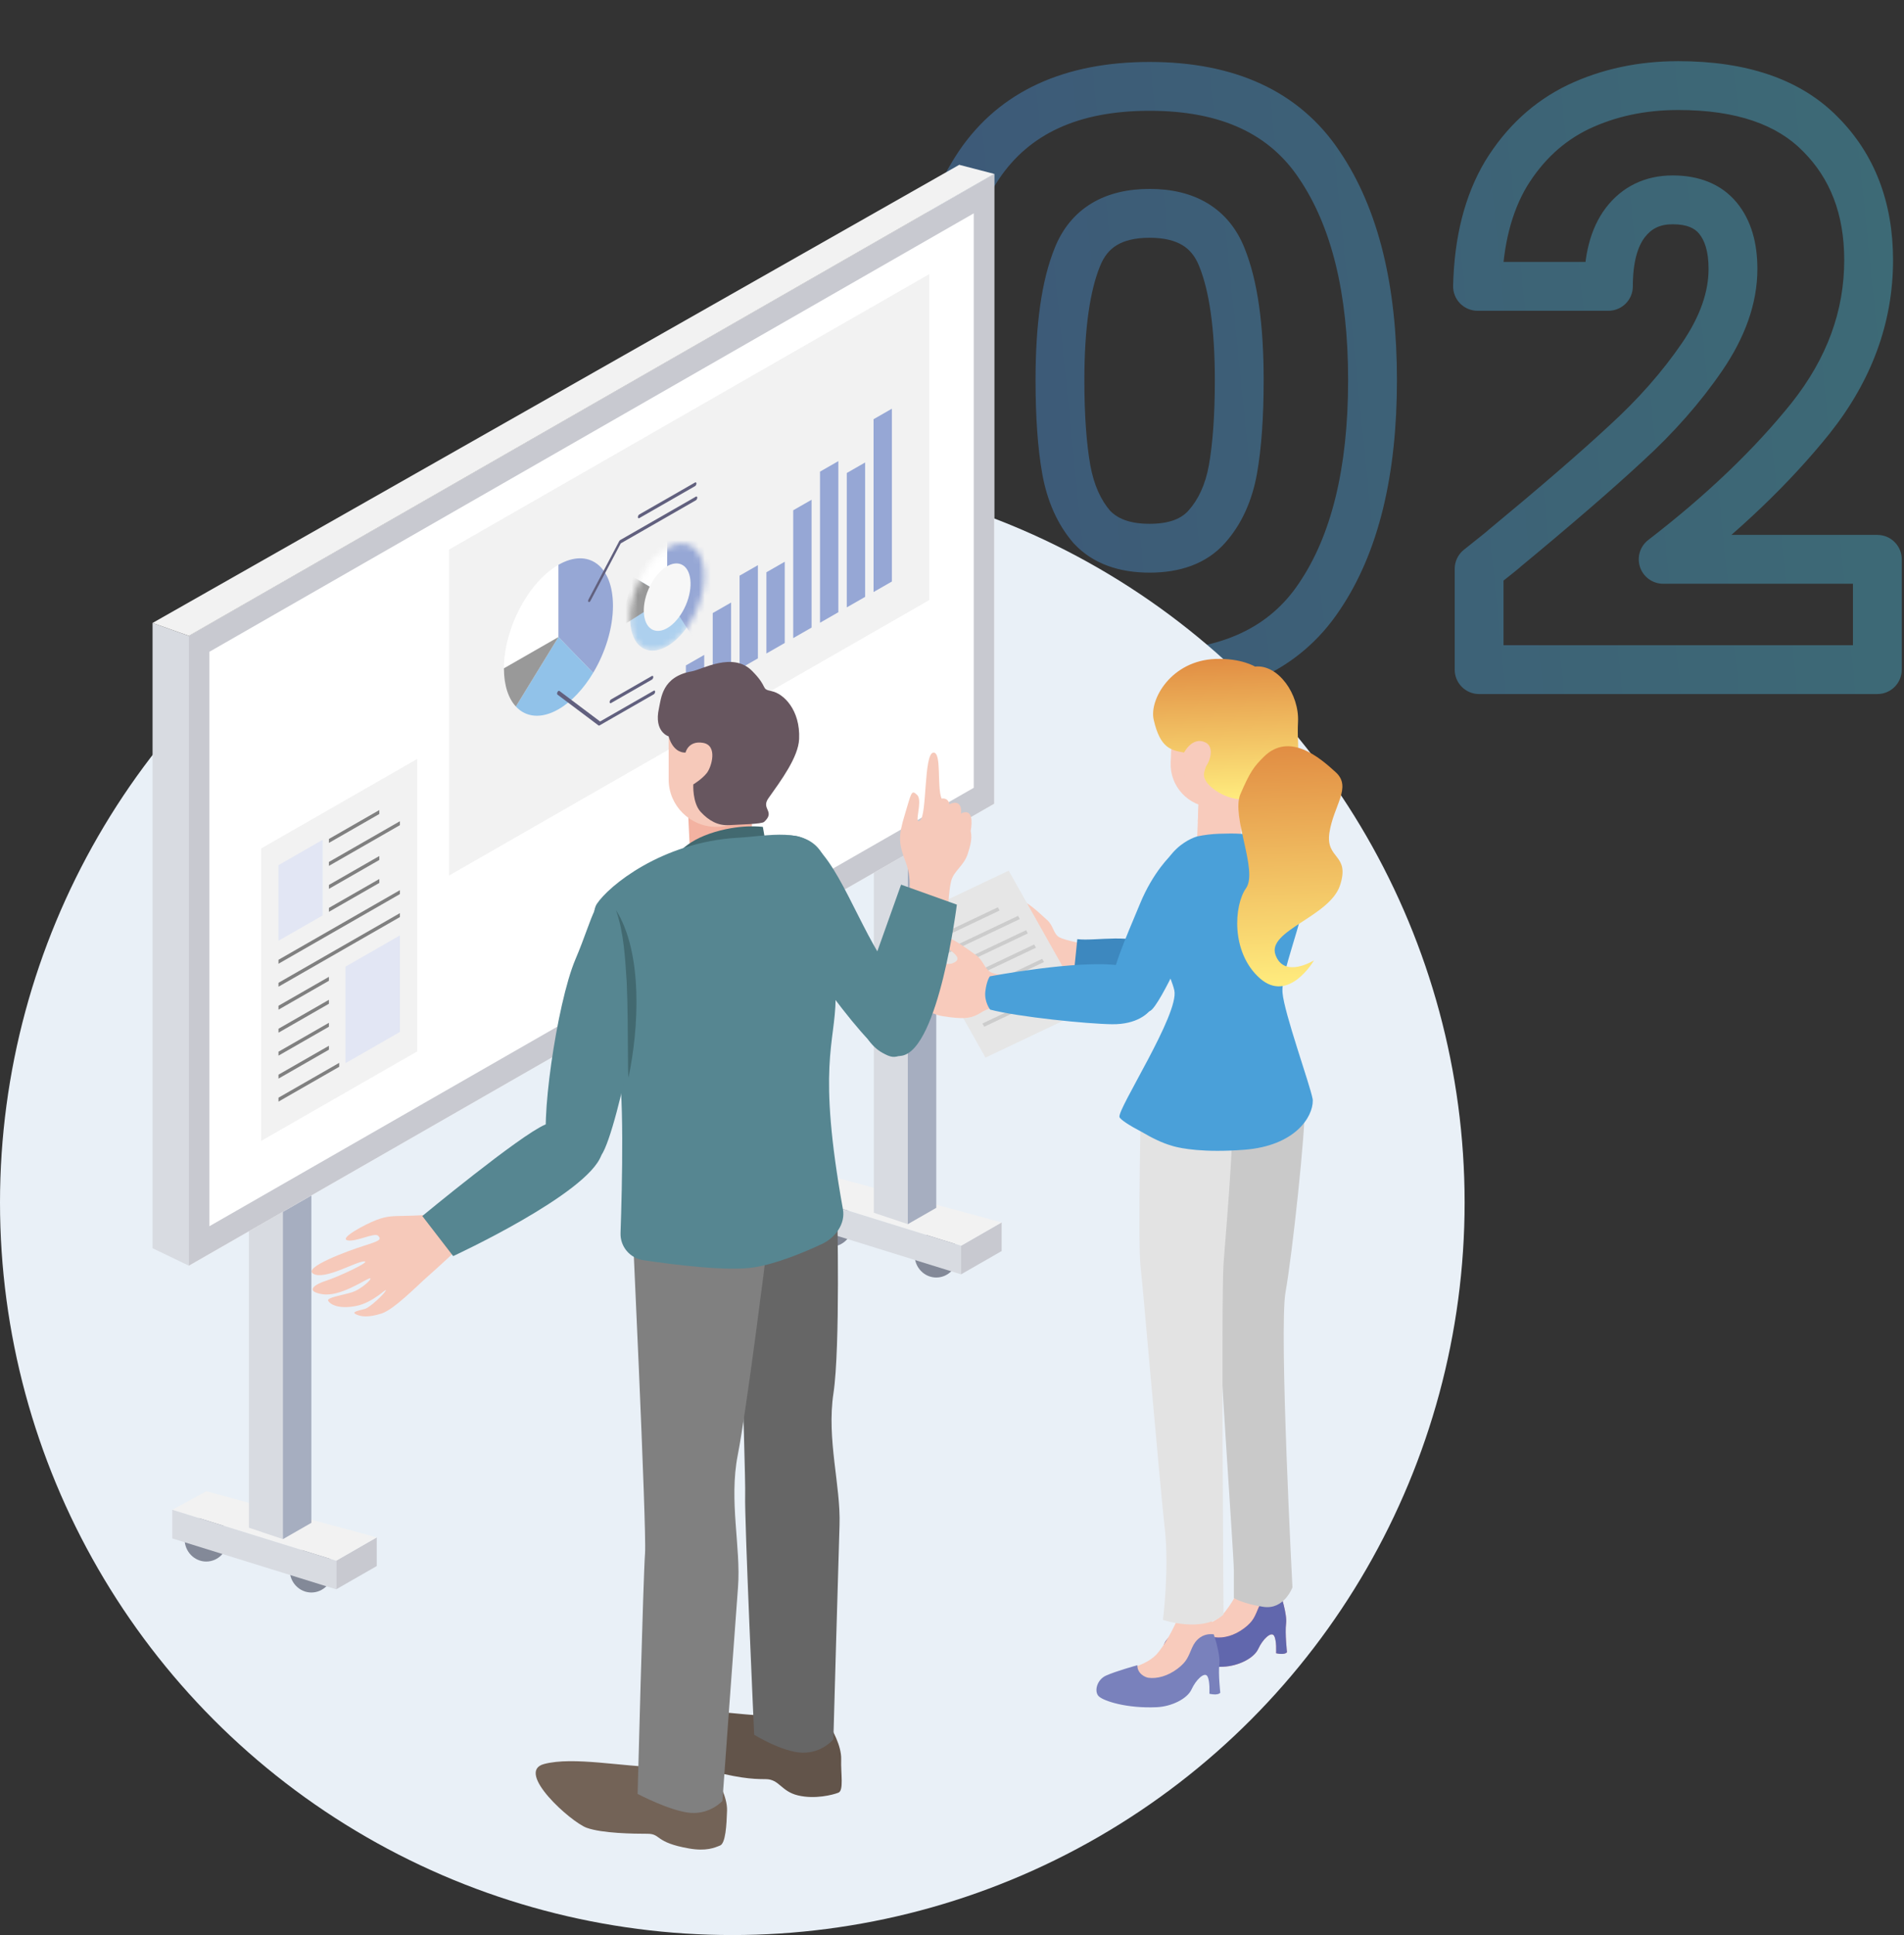<svg width="312" height="317" viewBox="0 0 312 317" fill="none" xmlns="http://www.w3.org/2000/svg">
<rect x="0" y="0" width="312" height="317" fill="#333333" stroke="none"/>
<path opacity="0.35" d="M160.43 27.02L157.117 24.778C157.112 24.786 157.107 24.794 157.102 24.801L160.43 27.02ZM216.2 27.02L212.872 29.239C212.877 29.247 212.882 29.254 212.887 29.262L216.2 27.02ZM216.2 97.74L212.887 95.498C212.882 95.506 212.877 95.513 212.872 95.521L216.2 97.74ZM160.43 97.74L157.102 99.959C157.107 99.966 157.112 99.974 157.117 99.982L160.43 97.74ZM200.21 42.1L196.496 43.586C196.499 43.593 196.502 43.601 196.506 43.609L200.21 42.1ZM176.55 42.1L180.254 43.609C180.258 43.601 180.261 43.593 180.264 43.586L176.55 42.1ZM174.73 76.94L170.792 77.64C170.793 77.645 170.794 77.65 170.795 77.656L174.73 76.94ZM178.89 86.3L175.853 88.903C175.886 88.942 175.92 88.98 175.955 89.018L178.89 86.3ZM197.74 86.3L194.756 83.636L194.75 83.642L197.74 86.3ZM202.03 76.94L205.965 77.656C205.966 77.65 205.967 77.645 205.968 77.64L202.03 76.94ZM155.85 62.25C155.85 47.798 158.631 36.93 163.758 29.239L157.102 24.801C150.789 34.27 147.85 46.889 147.85 62.25H155.85ZM163.743 29.262C168.625 22.048 176.522 18.15 188.38 18.15V10.15C174.584 10.15 163.849 14.832 157.117 24.778L163.743 29.262ZM188.38 18.15C200.24 18.15 208.078 22.048 212.872 29.239L219.528 24.801C212.882 14.832 202.174 10.15 188.38 10.15V18.15ZM212.887 29.262C218.089 36.949 220.91 47.808 220.91 62.25H228.91C228.91 46.879 225.924 34.252 219.513 24.778L212.887 29.262ZM220.91 62.25C220.91 76.877 218.085 87.818 212.887 95.498L219.513 99.982C225.928 90.502 228.91 77.783 228.91 62.25H220.91ZM212.872 95.521C208.078 102.712 200.24 106.61 188.38 106.61V114.61C202.174 114.61 212.882 109.928 219.528 99.959L212.872 95.521ZM188.38 106.61C176.522 106.61 168.625 102.712 163.743 95.498L157.117 99.982C163.849 109.928 174.584 114.61 188.38 114.61V106.61ZM163.758 95.521C158.635 87.837 155.85 76.886 155.85 62.25H147.85C147.85 77.774 150.785 90.483 157.102 99.959L163.758 95.521ZM207.07 62.25C207.07 53.302 206.109 45.978 203.914 40.591L196.506 43.609C198.124 47.581 199.07 53.691 199.07 62.25H207.07ZM203.924 40.614C202.686 37.521 200.692 35.007 197.892 33.314C195.136 31.648 191.887 30.95 188.38 30.95V38.95C190.853 38.95 192.566 39.443 193.753 40.161C194.896 40.851 195.827 41.913 196.496 43.586L203.924 40.614ZM188.38 30.95C184.873 30.95 181.624 31.648 178.868 33.314C176.068 35.007 174.074 37.521 172.836 40.614L180.264 43.586C180.933 41.913 181.864 40.851 183.007 40.161C184.194 39.443 185.907 38.95 188.38 38.95V30.95ZM172.846 40.591C170.651 45.978 169.69 53.302 169.69 62.25H177.69C177.69 53.691 178.636 47.581 180.254 43.609L172.846 40.591ZM169.69 62.25C169.69 68.276 170.043 73.427 170.792 77.64L178.668 76.24C178.031 72.653 177.69 68.01 177.69 62.25H169.69ZM170.795 77.656C171.588 82.018 173.222 85.834 175.853 88.903L181.927 83.697C180.398 81.912 179.259 79.488 178.665 76.225L170.795 77.656ZM175.955 89.018C179.091 92.405 183.463 93.81 188.38 93.81V85.81C184.977 85.81 183.022 84.875 181.825 83.582L175.955 89.018ZM188.38 93.81C193.287 93.81 197.662 92.408 200.73 88.957L194.75 83.642C193.658 84.872 191.793 85.81 188.38 85.81V93.81ZM200.724 88.964C203.468 85.891 205.166 82.054 205.965 77.656L198.095 76.225C197.508 79.453 196.346 81.856 194.756 83.636L200.724 88.964ZM205.968 77.64C206.717 73.427 207.07 68.276 207.07 62.25H199.07C199.07 68.01 198.729 72.653 198.092 76.24L205.968 77.64ZM242.375 93.19L239.887 90.058C238.932 90.816 238.375 91.97 238.375 93.19H242.375ZM246.405 89.94L243.856 86.857C242.215 88.213 241.924 90.618 243.195 92.327C244.465 94.035 246.852 94.449 248.623 93.268L246.405 89.94ZM266.425 72.65L263.729 69.695C263.72 69.703 263.712 69.711 263.703 69.719L266.425 72.65ZM281.505 35.73L278.421 38.278L278.421 38.278L281.505 35.73ZM266.295 36.51L263.108 34.093C263.103 34.098 263.099 34.104 263.095 34.11L266.295 36.51ZM263.565 46.91V50.91C265.774 50.91 267.565 49.119 267.565 46.91H263.565ZM242.115 46.91L238.116 46.816C238.09 47.893 238.501 48.934 239.253 49.705C240.006 50.475 241.038 50.91 242.115 50.91V46.91ZM246.795 28.45L243.386 26.357C243.377 26.372 243.368 26.386 243.359 26.401L246.795 28.45ZM258.625 17.53L256.912 13.915C256.904 13.919 256.896 13.923 256.887 13.927L258.625 17.53ZM298.275 21.95L295.423 24.755C295.431 24.763 295.438 24.771 295.446 24.778L298.275 21.95ZM296.715 68.49L299.835 70.993C299.839 70.987 299.844 70.982 299.848 70.976L296.715 68.49ZM272.535 91.63L270.094 88.46C268.738 89.505 268.196 91.298 268.748 92.919C269.3 94.54 270.822 95.63 272.535 95.63V91.63ZM307.635 91.63H311.635C311.635 89.421 309.844 87.63 307.635 87.63V91.63ZM307.635 109.7V113.7C309.844 113.7 311.635 111.909 311.635 109.7H307.635ZM242.375 109.7H238.375C238.375 111.909 240.166 113.7 242.375 113.7V109.7ZM244.862 96.322C246.336 95.152 247.419 94.288 248.103 93.736C248.439 93.466 248.702 93.251 248.872 93.108C248.901 93.084 249.09 92.928 249.255 92.762C249.289 92.729 249.347 92.67 249.416 92.593C249.46 92.543 249.62 92.364 249.786 92.109C249.862 91.994 250.044 91.704 250.194 91.295C250.283 91.049 250.725 89.832 250.135 88.399C249.358 86.511 247.639 86.021 246.826 85.941C246.102 85.87 245.545 86.019 245.382 86.063C244.976 86.174 244.679 86.327 244.624 86.355C244.514 86.411 244.428 86.461 244.384 86.487C244.291 86.542 244.219 86.59 244.186 86.612L248.623 93.268C248.607 93.279 248.547 93.319 248.465 93.368C248.425 93.391 248.344 93.439 248.237 93.493C248.185 93.519 247.892 93.671 247.487 93.781C247.326 93.825 246.769 93.974 246.046 93.903C245.233 93.823 243.515 93.333 242.738 91.445C242.148 90.013 242.589 88.797 242.679 88.551C242.828 88.144 243.01 87.854 243.085 87.739C243.25 87.486 243.407 87.311 243.449 87.263C243.515 87.19 243.57 87.135 243.599 87.106C243.729 86.975 243.833 86.893 243.726 86.983C243.625 87.068 243.417 87.238 243.081 87.509C242.422 88.04 241.36 88.888 239.887 90.058L244.862 96.322ZM248.953 93.023C257.472 85.982 264.212 80.163 269.146 75.581L263.703 69.719C258.93 74.15 252.324 79.858 243.856 86.857L248.953 93.023ZM269.121 75.605C274.262 70.914 278.633 65.961 282.206 60.739L275.603 56.221C272.417 60.879 268.467 65.372 263.729 69.695L269.121 75.605ZM282.206 60.739C285.915 55.319 287.975 49.734 287.975 44.05H279.975C279.975 47.725 278.655 51.761 275.603 56.221L282.206 60.739ZM287.975 44.05C287.975 39.913 287.016 36.12 284.589 33.182L278.421 38.278C279.287 39.326 279.975 41.08 279.975 44.05H287.975ZM284.589 33.182C281.982 30.027 278.227 28.74 274.095 28.74V36.74C276.549 36.74 277.734 37.446 278.421 38.278L284.589 33.182ZM274.095 28.74C269.614 28.74 265.809 30.532 263.108 34.093L269.481 38.928C270.594 37.461 271.988 36.74 274.095 36.74V28.74ZM263.095 34.11C260.558 37.493 259.565 41.939 259.565 46.91H267.565C267.565 42.868 268.392 40.38 269.495 38.91L263.095 34.11ZM263.565 42.91H242.115V50.91H263.565V42.91ZM246.114 47.004C246.275 40.137 247.722 34.703 250.23 30.499L243.359 26.401C239.974 32.077 238.301 38.949 238.116 46.816L246.114 47.004ZM250.203 30.543C252.867 26.204 256.252 23.115 260.362 21.133L256.887 13.927C251.291 16.625 246.789 20.816 243.386 26.357L250.203 30.543ZM260.337 21.145C264.693 19.082 269.561 18.02 275.005 18.02V10.02C268.489 10.02 262.436 11.298 256.912 13.915L260.337 21.145ZM275.005 18.02C284.673 18.02 291.229 20.491 295.423 24.755L301.126 19.145C294.92 12.835 285.963 10.02 275.005 10.02V18.02ZM295.446 24.778C299.879 29.211 302.205 35.031 302.205 42.62H310.205C310.205 33.223 307.244 25.263 301.103 19.122L295.446 24.778ZM302.205 42.62C302.205 50.901 299.405 58.664 293.581 66.004L299.848 70.976C306.678 62.369 310.205 52.886 310.205 42.62H302.205ZM293.595 65.987C287.505 73.578 279.689 81.074 270.094 88.46L274.975 94.799C284.967 87.106 293.271 79.176 299.835 70.993L293.595 65.987ZM272.535 95.63H307.635V87.63H272.535V95.63ZM303.635 91.63V109.7H311.635V91.63H303.635ZM307.635 105.7H242.375V113.7H307.635V105.7ZM246.375 109.7V93.19H238.375V109.7H246.375Z" fill="url(#paint0_linear_1743_3183)"/>
<circle cx="120" cy="197" r="120" fill="#E9F0F7"/>
<g clip-path="url(#clip0_1743_3183)">
<path d="M33.796 255.812C35.755 255.812 37.343 254.169 37.343 252.141C37.343 250.114 35.755 248.471 33.796 248.471C31.837 248.471 30.249 250.114 30.249 252.141C30.249 254.169 31.837 255.812 33.796 255.812Z" fill="#838998"/>
<path d="M33.797 253.54C34.543 253.54 35.148 252.914 35.148 252.141C35.148 251.369 34.543 250.742 33.797 250.742C33.051 250.742 32.446 251.369 32.446 252.141C32.446 252.914 33.051 253.54 33.797 253.54Z" fill="#C8C9D0"/>
<path d="M51.025 260.884C52.984 260.884 54.572 259.241 54.572 257.214C54.572 255.186 52.984 253.543 51.025 253.543C49.066 253.543 47.477 255.186 47.477 257.214C47.477 259.241 49.066 260.884 51.025 260.884Z" fill="#838998"/>
<path d="M51.025 258.613C51.771 258.613 52.375 257.986 52.375 257.214C52.375 256.441 51.771 255.815 51.025 255.815C50.279 255.815 49.674 256.441 49.674 257.214C49.674 257.986 50.279 258.613 51.025 258.613Z" fill="#C8C9D0"/>
<path d="M61.738 256.548L55.083 260.366V255.667L61.738 251.852V256.548Z" fill="#C8C9D0"/>
<path d="M28.229 247.336L55.091 255.678L61.737 251.852L33.807 244.296L28.229 247.336Z" fill="#F2F2F2"/>
<path d="M55.091 255.678V260.366L28.229 252.024V247.336L55.091 255.678Z" fill="#D8DBE1"/>
<path d="M46.362 252.141L40.789 250.271V184.097L51.013 181.689L46.362 252.141Z" fill="#D8DBE1"/>
<path d="M51.025 249.469L46.363 252.141V176.456L51.025 173.784V249.469Z" fill="#A6AEC0"/>
<path d="M136.194 204.212C138.153 204.212 139.741 202.568 139.741 200.541C139.741 198.514 138.153 196.87 136.194 196.87C134.235 196.87 132.646 198.514 132.646 200.541C132.646 202.568 134.235 204.212 136.194 204.212Z" fill="#838998"/>
<path d="M136.194 201.94C136.94 201.94 137.544 201.314 137.544 200.541C137.544 199.768 136.94 199.142 136.194 199.142C135.448 199.142 134.843 199.768 134.843 200.541C134.843 201.314 135.448 201.94 136.194 201.94Z" fill="#C8C9D0"/>
<path d="M153.421 209.284C155.38 209.284 156.968 207.64 156.968 205.613C156.968 203.586 155.38 201.943 153.421 201.943C151.462 201.943 149.874 203.586 149.874 205.613C149.874 207.64 151.462 209.284 153.421 209.284Z" fill="#838998"/>
<path d="M153.421 207.012C154.167 207.012 154.772 206.386 154.772 205.613C154.772 204.841 154.167 204.214 153.421 204.214C152.675 204.214 152.07 204.841 152.07 205.613C152.07 206.386 152.675 207.012 153.421 207.012Z" fill="#C8C9D0"/>
<path d="M164.135 204.948L157.482 208.766V204.067L164.135 200.252V204.948Z" fill="#C8C9D0"/>
<path d="M130.628 195.736L157.49 204.078L164.134 200.252L136.207 192.695L130.628 195.736Z" fill="#F2F2F2"/>
<path d="M157.49 204.078V208.766L130.628 200.424V195.736L157.49 204.078Z" fill="#D8DBE1"/>
<path d="M148.76 200.541L143.187 198.67V132.497L153.414 130.089L148.76 200.541Z" fill="#D8DBE1"/>
<path d="M153.422 197.869L148.76 200.541V124.856L153.422 122.183V197.869Z" fill="#A6AEC0"/>
<path d="M162.915 131.676L30.952 207.35V104.163L162.915 28.489V131.676Z" fill="white"/>
<path d="M159.563 34.952V129.058L34.304 200.887V106.781L159.563 34.952ZM162.915 28.489L30.952 104.163V207.348L162.915 131.673V28.489Z" fill="#C8C9D0"/>
<path d="M30.952 207.35L25 204.482V102.053L30.952 104.163V207.35Z" fill="#D8DBE1"/>
<path d="M152.263 98.311L73.571 143.438V90.04L152.263 44.914V98.311Z" fill="#F2F2F2"/>
<path d="M25 102.053L30.952 104.163L162.915 28.489L157.185 27L25 102.053Z" fill="#F2F2F2"/>
<path d="M115.399 112.898L112.393 114.624V109.009L115.399 107.286V112.898Z" fill="#96A7D5"/>
<path d="M119.797 110.378L116.791 112.102V100.433L119.797 98.709V110.378Z" fill="#96A7D5"/>
<path d="M124.196 107.856L121.189 109.579V94.308L124.196 92.585V107.856Z" fill="#96A7D5"/>
<path d="M128.593 105.333L125.587 107.057V93.749L128.593 92.025V105.333Z" fill="#96A7D5"/>
<path d="M132.989 102.811L129.982 104.534V83.594L132.989 81.87V102.811Z" fill="#96A7D5"/>
<path d="M137.376 100.296L134.37 102.02V77.264L137.376 75.541V100.296Z" fill="#96A7D5"/>
<path d="M141.764 97.779L138.758 99.503V77.488L141.764 75.764V97.779Z" fill="#96A7D5"/>
<path d="M146.151 95.262L143.145 96.989V68.677L146.151 66.953V95.262Z" fill="#96A7D5"/>
<path d="M91.51 92.53C86.576 95.361 82.576 102.95 82.576 109.486L91.51 104.362V92.53Z" fill="white"/>
<path d="M97.196 110.228C99.181 106.92 100.444 102.912 100.444 99.238C100.444 92.704 96.443 89.699 91.51 92.53V104.362L97.196 110.228Z" fill="#96A7D5"/>
<path d="M84.531 115.739C86.168 117.515 88.685 117.815 91.51 116.195C93.671 114.957 95.651 112.805 97.196 110.228L91.51 104.362L84.531 115.739Z" fill="#91C2E9"/>
<path d="M91.51 104.362L82.576 109.486C82.576 112.279 83.309 114.417 84.531 115.739L91.51 104.362Z" fill="#999999"/>
<path d="M96.6 98.608C96.543 98.641 96.485 98.647 96.441 98.614C96.353 98.548 96.353 98.36 96.441 98.194L101.468 88.652C101.509 88.573 101.567 88.508 101.627 88.475L114.034 81.36C114.158 81.289 114.259 81.366 114.259 81.529C114.259 81.693 114.158 81.884 114.034 81.955L101.721 89.015L96.759 98.431C96.715 98.516 96.658 98.576 96.6 98.608Z" fill="#61607E"/>
<path d="M113.897 79.637L104.754 84.878C104.631 84.949 104.529 84.873 104.529 84.709C104.529 84.545 104.631 84.354 104.754 84.283L113.897 79.042C114.021 78.971 114.122 79.048 114.122 79.211C114.122 79.375 114.021 79.566 113.897 79.637Z" fill="#61607E"/>
<path d="M107.127 113.743L98.24 118.84C98.179 118.875 98.121 118.875 98.08 118.845L91.351 113.792C91.263 113.727 91.263 113.539 91.351 113.372C91.439 113.206 91.582 113.124 91.669 113.19L98.333 118.194L107.127 113.152C107.25 113.081 107.352 113.157 107.352 113.321C107.352 113.484 107.25 113.675 107.127 113.746V113.743Z" fill="#61607E"/>
<path d="M106.825 111.335L100.126 115.178C100.002 115.249 99.9 115.172 99.9 115.009C99.9 114.845 100.002 114.654 100.126 114.583L106.825 110.741C106.948 110.67 107.05 110.746 107.05 110.91C107.05 111.074 106.948 111.264 106.825 111.335Z" fill="#61607E"/>
<mask id="mask0_1743_3183" style="mask-type:luminance" maskUnits="userSpaceOnUse" x="103" y="89" width="13" height="18">
<path d="M114.18 99.879C116.195 95.174 115.657 90.442 112.976 89.309C110.296 88.176 106.489 91.072 104.474 95.777C102.458 100.482 102.997 105.214 105.677 106.347C108.358 107.48 112.164 104.584 114.18 99.879Z" fill="white"/>
</mask>
<g mask="url(#mask0_1743_3183)">
<path d="M114.18 99.879C116.195 95.174 115.657 90.442 112.976 89.309C110.296 88.176 106.489 91.072 104.474 95.777C102.458 100.482 102.997 105.214 105.677 106.347C108.358 107.48 112.164 104.584 114.18 99.879Z" fill="#ADD0EE"/>
<path d="M109.329 87.553V97.831L114.18 105.401L119.647 85.819L109.329 87.553Z" fill="#96A7D5"/>
<path d="M109.329 97.831L101.392 102.879L103.799 94.491L109.329 97.831Z" fill="#999999"/>
<path d="M109.328 87.553V97.831L103.799 94.491L109.328 87.553Z" fill="white"/>
</g>
<path d="M112.388 99.122C113.66 96.154 113.32 93.168 111.629 92.453C109.938 91.739 107.536 93.566 106.264 96.534C104.993 99.502 105.333 102.488 107.024 103.203C108.715 103.918 111.117 102.091 112.388 99.122Z" fill="#F7F7F7"/>
<path d="M68.376 172.235L42.791 186.906V138.998L68.376 124.327V172.235Z" fill="#F2F2F2"/>
<path d="M62.158 133.348L53.897 138.084V137.441L62.158 132.704V133.348Z" fill="#808080"/>
<path d="M65.532 135.178L53.897 141.85V141.204L65.532 134.534V135.178Z" fill="#808080"/>
<path d="M62.158 140.877L53.897 145.614V144.97L62.158 140.233V140.877Z" fill="#808080"/>
<path d="M62.158 144.64L53.897 149.377V148.733L62.158 143.997V144.64Z" fill="#808080"/>
<path d="M65.532 146.47L45.636 157.88V157.233L65.532 145.826V146.47Z" fill="#808080"/>
<path d="M65.532 150.233L45.636 161.643V161L65.532 149.59V150.233Z" fill="#808080"/>
<path d="M53.897 160.67L45.636 165.406V164.763L53.897 160.026V160.67Z" fill="#808080"/>
<path d="M53.897 164.435L45.636 169.172V168.529L53.897 163.789V164.435Z" fill="#808080"/>
<path d="M53.897 168.199L45.636 172.936V172.292L53.897 167.555V168.199Z" fill="#808080"/>
<path d="M53.897 171.962L45.636 176.699V176.055L53.897 171.318V171.962Z" fill="#808080"/>
<path d="M55.586 174.76L45.636 180.465V179.821L55.586 174.116V174.76Z" fill="#808080"/>
<path d="M45.636 154.114L52.873 149.966V137.58L45.636 141.728V154.114Z" fill="#E2E6F4"/>
<path d="M56.606 174.174L65.532 169.055V153.241L56.606 158.36V174.174Z" fill="#E2E6F4"/>
<path d="M209.548 259.946C209.548 259.946 209.048 242.807 209.839 233.704C210.63 224.601 207.942 209.791 207.942 209.791L200.584 210.59C200.584 210.59 204.117 250.333 203.642 259.144C203.165 267.955 209.551 259.943 209.551 259.943L209.548 259.946Z" fill="#F8CBBC"/>
<path d="M209.499 257.98C209.499 257.98 209.293 261.16 210.07 262.919C210.586 264.086 209.334 264.942 208.697 265.621C207.278 267.132 207.086 267.094 205.993 269.041C204.9 270.988 200.881 271.68 197.748 271.078C194.618 270.475 192.364 269.646 193.597 268.141C194.832 266.635 198.802 266.54 200.774 264.009C202.49 261.806 203.637 259.147 203.637 259.147L209.496 257.98H209.499Z" fill="#F8CBBC"/>
<path d="M197.308 266.161C197.308 266.161 193.734 267.151 192.161 267.868C190.661 268.55 190.189 270.461 190.969 271.244C191.749 272.027 195.546 273.265 200.466 273.044C202.923 272.935 205.484 271.664 206.19 270.112C206.896 268.561 208.29 267.216 208.763 267.953C209.235 268.689 209.106 270.835 209.106 270.835C209.106 270.835 210.462 271.181 210.893 270.666C210.893 270.666 210.542 267.535 210.742 265.97C210.945 264.407 209.828 261.113 209.828 261.113C209.828 261.113 207.459 260.598 206.275 263.287C205.614 264.792 205.441 265.569 203.856 266.758C202.27 267.95 200.51 268.416 199.098 268.22C198.574 268.146 197.27 267.527 197.306 266.161H197.308Z" fill="url(#paint1_linear_1743_3183)"/>
<path d="M197.308 266.161C197.308 266.161 193.734 267.151 192.161 267.868C190.661 268.55 190.189 270.461 190.969 271.244C191.749 272.027 195.546 273.265 200.466 273.044C202.923 272.935 205.484 271.664 206.19 270.112C206.896 268.561 208.29 267.216 208.763 267.953C209.235 268.689 209.106 270.835 209.106 270.835C209.106 270.835 210.462 271.181 210.893 270.666C210.893 270.666 210.542 267.535 210.742 265.97C210.945 264.407 209.828 261.113 209.828 261.113C209.828 261.113 207.459 260.598 206.275 263.287C205.614 264.792 205.441 265.569 203.856 266.758C202.27 267.95 200.51 268.416 199.098 268.22C198.574 268.146 197.27 267.527 197.306 266.161H197.308Z" fill="#6167AD"/>
<path d="M198.618 266.575C198.618 266.575 198.119 249.436 198.909 240.334C199.7 231.231 197.012 216.42 197.012 216.42L189.654 217.219C189.654 217.219 193.188 256.963 192.713 265.774C192.235 274.585 198.621 266.573 198.621 266.573L198.618 266.575Z" fill="#F8CBBC"/>
<path d="M198.568 264.612C198.568 264.612 198.362 267.792 199.139 269.551C199.655 270.718 198.403 271.574 197.767 272.253C196.347 273.764 196.155 273.726 195.062 275.673C193.969 277.62 189.95 278.312 186.817 277.71C183.688 277.107 181.433 276.278 182.666 274.773C183.902 273.267 187.872 273.172 189.843 270.641C191.559 268.438 192.707 265.779 192.707 265.779L198.565 264.612H198.568Z" fill="#F8CBBC"/>
<path d="M186.379 272.793C186.379 272.793 182.804 273.783 181.231 274.5C179.732 275.182 179.26 277.093 180.039 277.876C180.819 278.659 184.616 279.897 189.536 279.676C191.993 279.567 194.555 278.296 195.26 276.744C195.966 275.193 197.361 273.848 197.833 274.585C198.305 275.321 198.176 277.467 198.176 277.467C198.176 277.467 199.532 277.813 199.963 277.298C199.963 277.298 199.612 274.167 199.812 272.602C200.016 271.039 198.898 267.745 198.898 267.745C198.898 267.745 196.529 267.23 195.346 269.919C194.684 271.424 194.511 272.201 192.927 273.39C191.34 274.582 189.58 275.048 188.169 274.852C187.644 274.778 186.34 274.159 186.376 272.793H186.379Z" fill="#7981BC"/>
<path d="M196.748 177.975C196.748 177.975 199.43 200.827 199.463 209.265C199.499 217.699 202.187 254.825 202.187 257.254V261.781C202.187 261.781 203.623 262.728 207.035 263.235C210.445 263.742 211.788 260.041 211.788 260.041C211.788 260.041 209.564 217.721 210.657 211.659C211.747 205.597 213.976 185.057 213.809 180.754C213.638 176.451 196.751 177.975 196.751 177.975H196.748Z" fill="#C9C9C9"/>
<path d="M186.999 178.444C186.999 178.444 186.436 203.254 186.889 207.342C187.339 211.43 190.093 243.546 190.862 250.361C191.628 257.173 190.563 265.367 190.563 265.367C190.563 265.367 197.012 267.563 200.496 264.497C200.496 264.497 200.101 212.622 200.496 207.001C200.891 201.381 203.03 178.864 201.446 175.643C199.862 172.423 187.005 178.444 187.005 178.444H186.999Z" fill="#E3E3E3"/>
<path d="M177.618 154.613C177.618 154.613 174.623 154.092 173.615 153.56C172.607 153.028 172.646 151.64 171.583 150.713C170.524 149.786 167.74 146.999 167.045 147.763C166.35 148.526 168.572 149.737 168.923 150.721C169.274 151.706 168.053 151.619 167.072 151.376C166.092 151.13 164.448 153.189 164.316 155.616C164.187 158.043 164.865 158.69 166.916 159.178C168.967 159.666 169.966 159.712 171.438 159.001C172.909 158.289 177.132 159.001 177.132 159.001L177.618 154.61V154.613Z" fill="#F8CBBC"/>
<path d="M167.261 151.556C167.261 151.556 165.339 150.604 163.533 149.98C161.724 149.358 160.282 148.766 159.988 149.241C159.695 149.715 159.969 150.01 160.958 150.525C161.943 151.04 166.21 152.982 166.21 152.982L167.264 151.556H167.261Z" fill="#F8CBBC"/>
<path d="M165.474 153.042C165.474 153.042 163.473 152.273 161.611 151.82C159.753 151.368 158.259 150.915 158.012 151.414C157.765 151.913 158.067 152.183 159.097 152.603C160.129 153.026 164.557 154.561 164.557 154.561L165.474 153.042Z" fill="#F8CBBC"/>
<path d="M165.06 154.986C165.06 154.986 162.992 154.408 161.098 154.136C159.204 153.863 157.674 153.552 157.477 154.073C157.279 154.594 157.603 154.831 158.671 155.156C159.739 155.48 164.294 156.587 164.294 156.587L165.06 154.989V154.986Z" fill="#F8CBBC"/>
<path d="M167.275 157.234C167.275 157.234 165.144 156.972 163.231 156.983C161.317 156.994 159.758 156.917 159.64 157.46C159.522 158.005 159.881 158.191 160.985 158.352C162.089 158.512 166.761 158.927 166.761 158.927L167.278 157.231L167.275 157.234Z" fill="#F8CBBC"/>
<path d="M176.536 153.852C179.446 154.239 185.857 152.764 188.806 155.126C191.755 157.487 191.713 159.26 189.761 160.277C187.809 161.294 181.236 160.762 177.261 159.911C176.632 159.778 175.954 159.576 175.954 159.576L176.536 153.852Z" fill="#3D88BF"/>
<path d="M178.093 165.376L161.488 173.257L148.683 150.511L165.29 142.63L178.093 165.376Z" fill="#E6E6E6"/>
<path d="M163.808 149.156L153.353 154.119L153.057 153.593L163.514 148.633L163.808 149.156Z" fill="#CCCCCC"/>
<path d="M167.116 150.56L154.673 156.467L154.377 155.941L166.82 150.034L167.116 150.56Z" fill="#CCCCCC"/>
<path d="M168.436 152.909L155.994 158.812L155.697 158.286L168.14 152.382L168.436 152.909Z" fill="#CCCCCC"/>
<path d="M169.757 155.254L157.314 161.16L157.018 160.634L169.46 154.727L169.757 155.254Z" fill="#CCCCCC"/>
<path d="M171.077 157.602L158.635 163.506L158.341 162.979L170.781 157.075L171.077 157.602Z" fill="#CCCCCC"/>
<path d="M172.399 159.947L159.956 165.854L159.662 165.327L172.102 159.421L172.399 159.947Z" fill="#CCCCCC"/>
<path d="M173.719 162.295L161.279 168.199L160.982 167.673L173.425 161.769L173.719 162.295Z" fill="#CCCCCC"/>
<path d="M203.571 130.484L203.245 138.254C203.245 138.254 202.479 139.404 200.126 139.306C197.776 139.208 196.425 138.316 196.147 137.812L196.485 129.748L203.569 130.484H203.571Z" fill="#F8CBBC"/>
<path d="M191.908 140.086C191.908 140.086 188.976 142.761 186.788 148.098C184.6 153.435 181.547 159.988 182.392 162.227C183.238 164.465 186.955 166.522 188.534 165.567C190.11 164.615 195.67 152.535 196.057 150.261C196.444 147.986 196.532 139.939 191.911 140.083L191.908 140.086Z" fill="#4AA0D9"/>
<path d="M209.287 139.145C209.287 139.145 213.397 142.153 209.355 148.611C206.799 152.696 201.393 163.994 198.928 165.175C196.463 166.355 194.305 164.73 193.879 162.799C193.453 160.869 202.374 143.749 202.374 143.749C202.374 143.749 205.432 136.187 209.29 139.145H209.287Z" fill="#6167AD"/>
<path d="M215.118 180.206C215.113 180.143 215.104 180.078 215.091 180.015C214.671 177.708 210.423 165.946 210.16 162.614C209.885 159.11 213.586 150.869 213.82 146.451C214.053 142.036 212.639 142.434 209.289 139.145C208.021 137.465 206.459 137.007 204.866 136.781C204.386 136.694 203.878 136.634 203.326 136.596C203.323 136.596 203.321 136.596 203.318 136.596C202.294 136.527 201.13 136.538 199.76 136.585C198.552 136.626 197.355 136.778 196.193 137.018C196.103 137.037 196.023 137.065 195.949 137.097C194.387 137.626 187.91 140.656 190.076 151.193C190.074 151.218 190.129 151.924 190.142 151.959C190.7 154.61 189.486 156.118 190.56 157.345C190.604 157.446 190.653 157.553 190.697 157.653C191.521 159.527 192.185 161.163 192.429 162.232C193.302 166.042 183.029 181.771 183.446 183.001C183.586 183.413 185.085 184.389 187.125 185.453C188.635 186.344 190.403 187.244 192.023 187.694C192.023 187.694 192.05 187.702 192.097 187.719C192.199 187.757 192.303 187.784 192.407 187.809C193.536 188.111 197.193 188.878 203.928 188.351C212.202 187.708 215.154 182.985 215.118 180.293C215.118 180.268 215.118 180.238 215.113 180.206H215.118Z" fill="#4AA0D9"/>
<g style="mix-blend-mode:multiply">
<path d="M203.571 130.484L203.387 134.864C203.387 134.864 202.536 136.217 200.139 136.116C197.742 136.017 196.284 134.569 196.284 134.569L196.427 131.163L203.571 130.484Z" fill="#F8CBBC"/>
</g>
<path d="M191.833 124.909C191.67 128.808 194.719 132.1 198.644 132.262C202.568 132.424 205.882 129.395 206.045 125.496L206.234 121C206.397 117.102 203.347 113.81 199.423 113.647C195.498 113.485 192.184 116.515 192.021 120.414L191.833 124.909Z" fill="#F8CBBC"/>
<path d="M197.122 116.369C197.122 116.369 197.756 117.537 201.515 119.02C205.273 120.501 207.736 120.994 207.736 120.994L207.547 125.491C207.547 125.491 209.408 124.223 209.392 120.686C209.375 117.149 207.256 111.51 201.924 110.637C196.592 109.765 195.351 111.889 195.351 111.889C195.351 111.889 191.285 113.462 191.949 117.245C192.614 121.027 193.459 121.935 193.459 121.935C193.459 121.935 197.092 120.67 197.122 116.372V116.369Z" fill="url(#paint2_linear_1743_3183)"/>
<path d="M194.033 123.282C191.921 122.906 190.115 122.617 189.047 117.888C188.303 114.6 191.916 108.21 199.194 107.948C203.384 107.798 205.654 109.2 205.654 109.2C209.43 108.786 212.936 113.716 212.699 118.281C212.647 119.285 212.647 120.452 212.716 121.712C213.117 128.982 204.798 133.664 198.928 129.304C197.682 128.379 197.031 127.376 197.38 126.326C199.043 121.275 194.033 123.28 194.033 123.28" fill="url(#paint3_linear_1743_3183)"/>
<path d="M194.033 123.282C194.033 123.282 195.428 120.544 197.572 121.649C199.716 122.753 197.421 127.864 194.165 127.392L194.033 123.282Z" fill="#F8CBBC"/>
<path d="M164.066 159.551C164.066 159.551 163.772 159.821 162.553 159.358C161.334 158.894 161.186 157.313 159.854 156.407C158.523 155.502 154.978 152.72 154.295 153.683C153.614 154.643 156.299 155.715 156.837 156.783C157.373 157.852 154.523 158.292 153.375 158.147C152.227 158.002 152.101 160.195 152.293 162.966C152.483 165.736 151.893 166.194 155.736 166.65C158.128 166.933 159.27 166.838 160.84 165.829C162.411 164.82 165.142 164.588 165.142 164.588L164.066 159.554V159.551Z" fill="#F8CBBC"/>
<path d="M153.265 162.074C153.265 162.074 151.101 162.573 150.846 161.477C150.591 160.38 151.887 159.821 152.806 159.77C153.726 159.718 156.513 159.191 156.477 160.16C156.442 161.128 154.542 161.809 153.265 162.074Z" fill="#F8CBBC"/>
<path d="M153.693 164.149C153.693 164.149 151.529 164.648 151.274 163.552C151.019 162.456 152.314 161.897 153.234 161.845C154.154 161.793 156.941 161.267 156.905 162.235C156.869 163.203 154.969 163.885 153.693 164.149Z" fill="#F8CBBC"/>
<path d="M153.907 165.935C153.907 165.935 151.966 166.383 151.738 165.401C151.51 164.419 152.672 163.917 153.495 163.871C154.322 163.825 156.817 163.353 156.784 164.22C156.751 165.087 155.049 165.701 153.904 165.938L153.907 165.935Z" fill="#F8CBBC"/>
<path d="M153.833 160.4C153.833 160.4 151.67 160.899 151.415 159.802C151.159 158.706 152.455 158.147 153.375 158.095C154.295 158.043 157.081 157.517 157.046 158.485C157.01 159.453 155.11 160.135 153.833 160.4Z" fill="#F8CBBC"/>
<path d="M162.25 165.393C166.737 166.584 178.292 167.752 182.249 167.79C186.205 167.831 188.283 166.107 188.953 164.798C189.623 163.489 190.343 159.066 183.377 158.147C176.412 157.225 162.207 159.947 162.207 159.947C162.207 159.947 161.688 160.582 161.468 162.36C161.248 164.136 162.25 165.393 162.25 165.393Z" fill="#4AA0D9"/>
<path d="M207.113 123.964C211.288 119.857 216.258 124.095 218.905 126.53C221.551 128.965 218.526 131.973 217.847 136.402C217.172 140.831 221.277 139.86 219.588 145.025C217.9 150.19 207.585 152.45 209.007 156.418C210.429 160.386 215.319 157.329 215.319 157.329C215.319 157.329 211.184 164.463 206.44 160.258C201.696 156.053 202.176 148.352 204.186 145.499C206.196 142.647 201.696 133.71 203.263 130.086C204.834 126.462 205.441 125.608 207.113 123.967V123.964Z" fill="url(#paint4_linear_1743_3183)"/>
<path d="M136.188 283.104C136.188 283.104 137.917 285.915 137.84 288.236C137.766 290.557 138.291 293.308 137.39 293.674C136.487 294.039 133.53 294.794 130.749 294.121C127.968 293.45 127.715 291.459 125.461 291.459C123.207 291.459 120.848 291.312 114.569 289.619C111.917 288.904 103.036 281.882 107.848 280.598C112.659 279.316 120.928 281.086 126.642 281.086C132.355 281.086 136.188 283.101 136.188 283.101V283.104Z" fill="#62544A"/>
<path d="M117.485 291.489C117.485 291.489 119.215 294.301 119.138 296.621C119.064 298.942 118.902 301.964 118.001 302.329C117.098 302.695 115.731 303.311 112.895 302.814C107.247 301.827 108.351 300.409 106.097 300.409C103.843 300.409 98.692 300.347 96.136 299.43C93.58 298.514 84.333 290.265 89.146 288.983C93.956 287.701 102.226 289.471 107.939 289.471C113.652 289.471 117.485 291.487 117.485 291.487V291.489Z" fill="#736357"/>
<path d="M112.673 131.414L112.991 138.084C112.991 138.084 113.12 141.133 117.595 141.071C122.073 141.008 123.161 137.195 123.161 137.195L123.232 134.55L123.353 130.143L112.67 131.414H112.673Z" fill="#F3B2A1"/>
<path d="M117.398 112.857H117.395C113.074 112.857 109.57 116.337 109.57 120.629V127.689C109.57 131.981 113.074 135.461 117.395 135.461H117.398C121.719 135.461 125.222 131.981 125.222 127.689V120.629C125.222 116.337 121.719 112.857 117.398 112.857Z" fill="#F6C9BA"/>
<path d="M157.649 133.181C157.589 133.225 157.534 133.274 157.479 133.32C157.625 132.208 157.216 131.052 155.736 131.684C155.684 131.722 155.64 131.763 155.59 131.804C155.497 131.182 155.091 130.713 154.297 130.825C153.49 128.993 154.36 123.119 152.927 123.299C151.373 123.492 151.911 133.517 150.775 134.403C149.638 135.289 151.277 131.185 150.3 130.242C149.322 129.298 149.366 129.819 148.262 133.465C147.159 137.111 147.244 138.155 148.444 141.327C149.643 144.498 148.759 147.291 148.759 147.291L155.31 149.854C155.31 149.854 155.42 146.042 155.859 144.338C156.301 142.633 157.949 141.864 158.586 139.857C159.047 138.401 159.327 137.332 159.061 136.148C159.352 134.507 159.335 132.53 157.644 133.181H157.649Z" fill="#F6C9BA"/>
<path d="M110.221 141.073C110.221 141.073 111.418 138.256 116.269 136.576C121.12 134.897 125.005 135.461 125.005 135.461L125.909 140.626L110.221 141.073Z" fill="#426970"/>
<path d="M120.483 191.193C120.483 191.193 122.232 241.075 122.106 244.978C121.982 248.88 123.583 284.192 123.583 284.192C123.583 284.192 128.179 287.022 131.435 287.123C134.691 287.227 136.561 284.942 136.561 284.942C136.561 284.942 137.363 256.284 137.571 249.815C137.777 243.35 135.435 235.796 136.575 228.242C137.714 220.688 137.19 198.166 137.19 198.166L130.032 184.97L120.483 191.19V191.193Z" fill="#666666"/>
<path d="M103.459 197.067C103.459 197.067 105.996 250.576 105.699 254.47C105.403 258.364 104.483 293.881 104.483 293.881C104.483 293.881 109.916 296.739 113.164 296.984C116.412 297.227 118.381 295.026 118.381 295.026C118.381 295.026 120.445 266.431 120.937 259.979C121.428 253.527 119.419 245.88 120.89 238.384C122.362 230.887 125.527 205.542 125.527 205.542L115.866 194.861L103.459 197.067Z" fill="#808080"/>
<path d="M144.051 156.353C139.095 148.013 135.836 137.629 130.227 136.917C124.618 136.208 123.888 141.365 124.676 144.755C125.466 148.144 139.759 169.161 144.646 172.45C149.533 175.742 150.228 166.745 144.051 156.35V156.353Z" fill="#568691"/>
<path d="M125.911 140.623L119.865 141.357L122.592 147.435L125.395 147.144L125.911 140.623Z" fill="#DD5F65"/>
<path d="M120.862 137.239C108.43 137.981 99.749 145.117 97.789 148.093C95.826 151.068 99.441 167.583 101.094 173.328C102.357 177.722 101.948 194.392 101.685 201.995C101.608 204.201 103.206 206.11 105.402 206.44C110.495 207.203 119.313 208.31 123.643 207.607C127.303 207.01 131.668 205.204 134.68 203.797C136.887 202.766 138.559 200.487 138.128 198.103C133.892 174.615 136.852 170.967 136.931 163.585C137.036 154.046 137.242 143.683 134.557 139.582C131.871 135.478 126.029 136.936 120.865 137.245L120.862 137.239Z" fill="#568691"/>
<path d="M101.422 146.484C101.422 146.484 105.554 150.176 106.276 152.638C106.998 155.101 101.422 185.054 98.531 189.259C95.639 193.464 91.403 191.618 89.855 188.335C88.306 185.052 91.197 164.433 94.297 157.149C97.397 149.865 97.397 146.276 101.424 146.481L101.422 146.484Z" fill="#568691"/>
<path d="M147.799 172.947C153.841 171.839 156.796 148.196 156.796 148.196L147.656 144.924L140.196 165.848C140.196 165.848 142.22 173.966 147.799 172.947Z" fill="#568691"/>
<path d="M72.497 198.509C70.515 199.137 68.118 199.128 66.339 199.183C64.56 199.235 63.525 199.148 61.658 199.865C59.791 200.582 55.546 202.864 56.933 203.189C58.322 203.516 61.392 201.834 61.976 202.455C62.561 203.077 62.204 203.271 59.602 204.094C56.999 204.918 49.462 207.678 51.37 208.689C53.279 209.701 58.251 206.696 59.645 206.639C61.04 206.581 55.387 209.188 53.484 209.791C51.582 210.394 49.891 211.523 52.784 212.011C55.678 212.499 59.662 209.709 60.516 209.439C61.37 209.169 59.327 211.176 57.696 211.692C56.065 212.207 53.474 212.559 53.776 213.099C54.078 213.639 55.382 214.495 58.289 213.958C61.197 213.421 63.552 210.773 63.209 211.433C62.866 212.093 60.62 214.162 59.843 214.411C59.066 214.656 57.427 214.877 58.336 215.313C59.245 215.747 60.469 215.829 62.528 215.177C64.587 214.525 68.511 210.481 70.048 209.145C71.588 207.808 75.805 203.882 75.805 203.882L72.5 198.509H72.497Z" fill="#F6C9BA"/>
<path d="M98.531 189.259C96.257 195.619 74.26 205.774 74.26 205.774L69.2 199.21C69.2 199.21 85.209 185.976 89.338 184.234C93.471 182.491 98.531 189.259 98.531 189.259Z" fill="#568691"/>
<path d="M100.946 149.104C105.4 156.184 104.675 168.616 102.978 176.557C102.909 175.387 102.907 174.225 102.901 173.066C102.871 169.041 102.874 164.992 102.701 160.978C102.429 156.988 102.264 152.93 100.946 149.102V149.104Z" fill="#426970"/>
<path d="M125.222 134.637C124.805 135.022 121.31 135.055 119.514 135.172C117.718 135.289 116.211 134.507 114.827 133.015C113.441 131.526 113.608 128.504 113.608 128.504C113.608 128.504 115.05 127.624 115.824 126.634C116.601 125.644 117.653 122.121 115.214 121.698C112.776 121.275 112.332 123.296 112.332 123.296C110.171 123.315 109.57 120.632 109.57 120.632C109.57 120.632 107.11 119.917 107.977 116.048C108.345 114.409 108.463 110.833 113.389 109.974C115.042 109.685 120.077 106.716 123.24 109.906C126.024 112.715 124.541 112.832 126.466 113.231C128.39 113.629 131.158 116.287 130.949 121.065C130.817 124.051 127.998 127.834 125.911 130.782C124.659 132.551 127.108 132.898 125.222 134.637Z" fill="#67565F"/>
</g>
<defs>
<linearGradient id="paint0_linear_1743_3183" x1="161.091" y1="65" x2="323.229" y2="48.484" gradientUnits="userSpaceOnUse">
<stop stop-color="#51A3F8"/>
<stop offset="1" stop-color="#51D4F1"/>
</linearGradient>
<linearGradient id="paint1_linear_1743_3183" x1="200.464" y1="261.359" x2="200.832" y2="273.038" gradientUnits="userSpaceOnUse">
<stop stop-color="#E18296"/>
<stop offset="1" stop-color="#F2A59C"/>
</linearGradient>
<linearGradient id="paint2_linear_1743_3183" x1="200.984" y1="110.463" x2="200.376" y2="125.182" gradientUnits="userSpaceOnUse">
<stop stop-color="#E18296"/>
<stop offset="1" stop-color="#F2A59C"/>
</linearGradient>
<linearGradient id="paint3_linear_1743_3183" x1="200.525" y1="107.915" x2="201.256" y2="131.086" gradientUnits="userSpaceOnUse">
<stop stop-color="#E18D43"/>
<stop offset="1" stop-color="#FFEC7E"/>
</linearGradient>
<linearGradient id="paint4_linear_1743_3183" x1="210.783" y1="122.247" x2="212.025" y2="161.504" gradientUnits="userSpaceOnUse">
<stop stop-color="#E18D43"/>
<stop offset="1" stop-color="#FFEC7E"/>
</linearGradient>
<clipPath id="clip0_1743_3183">
<rect width="195" height="276" fill="white" transform="translate(25 27)"/>
</clipPath>
</defs>
</svg>
